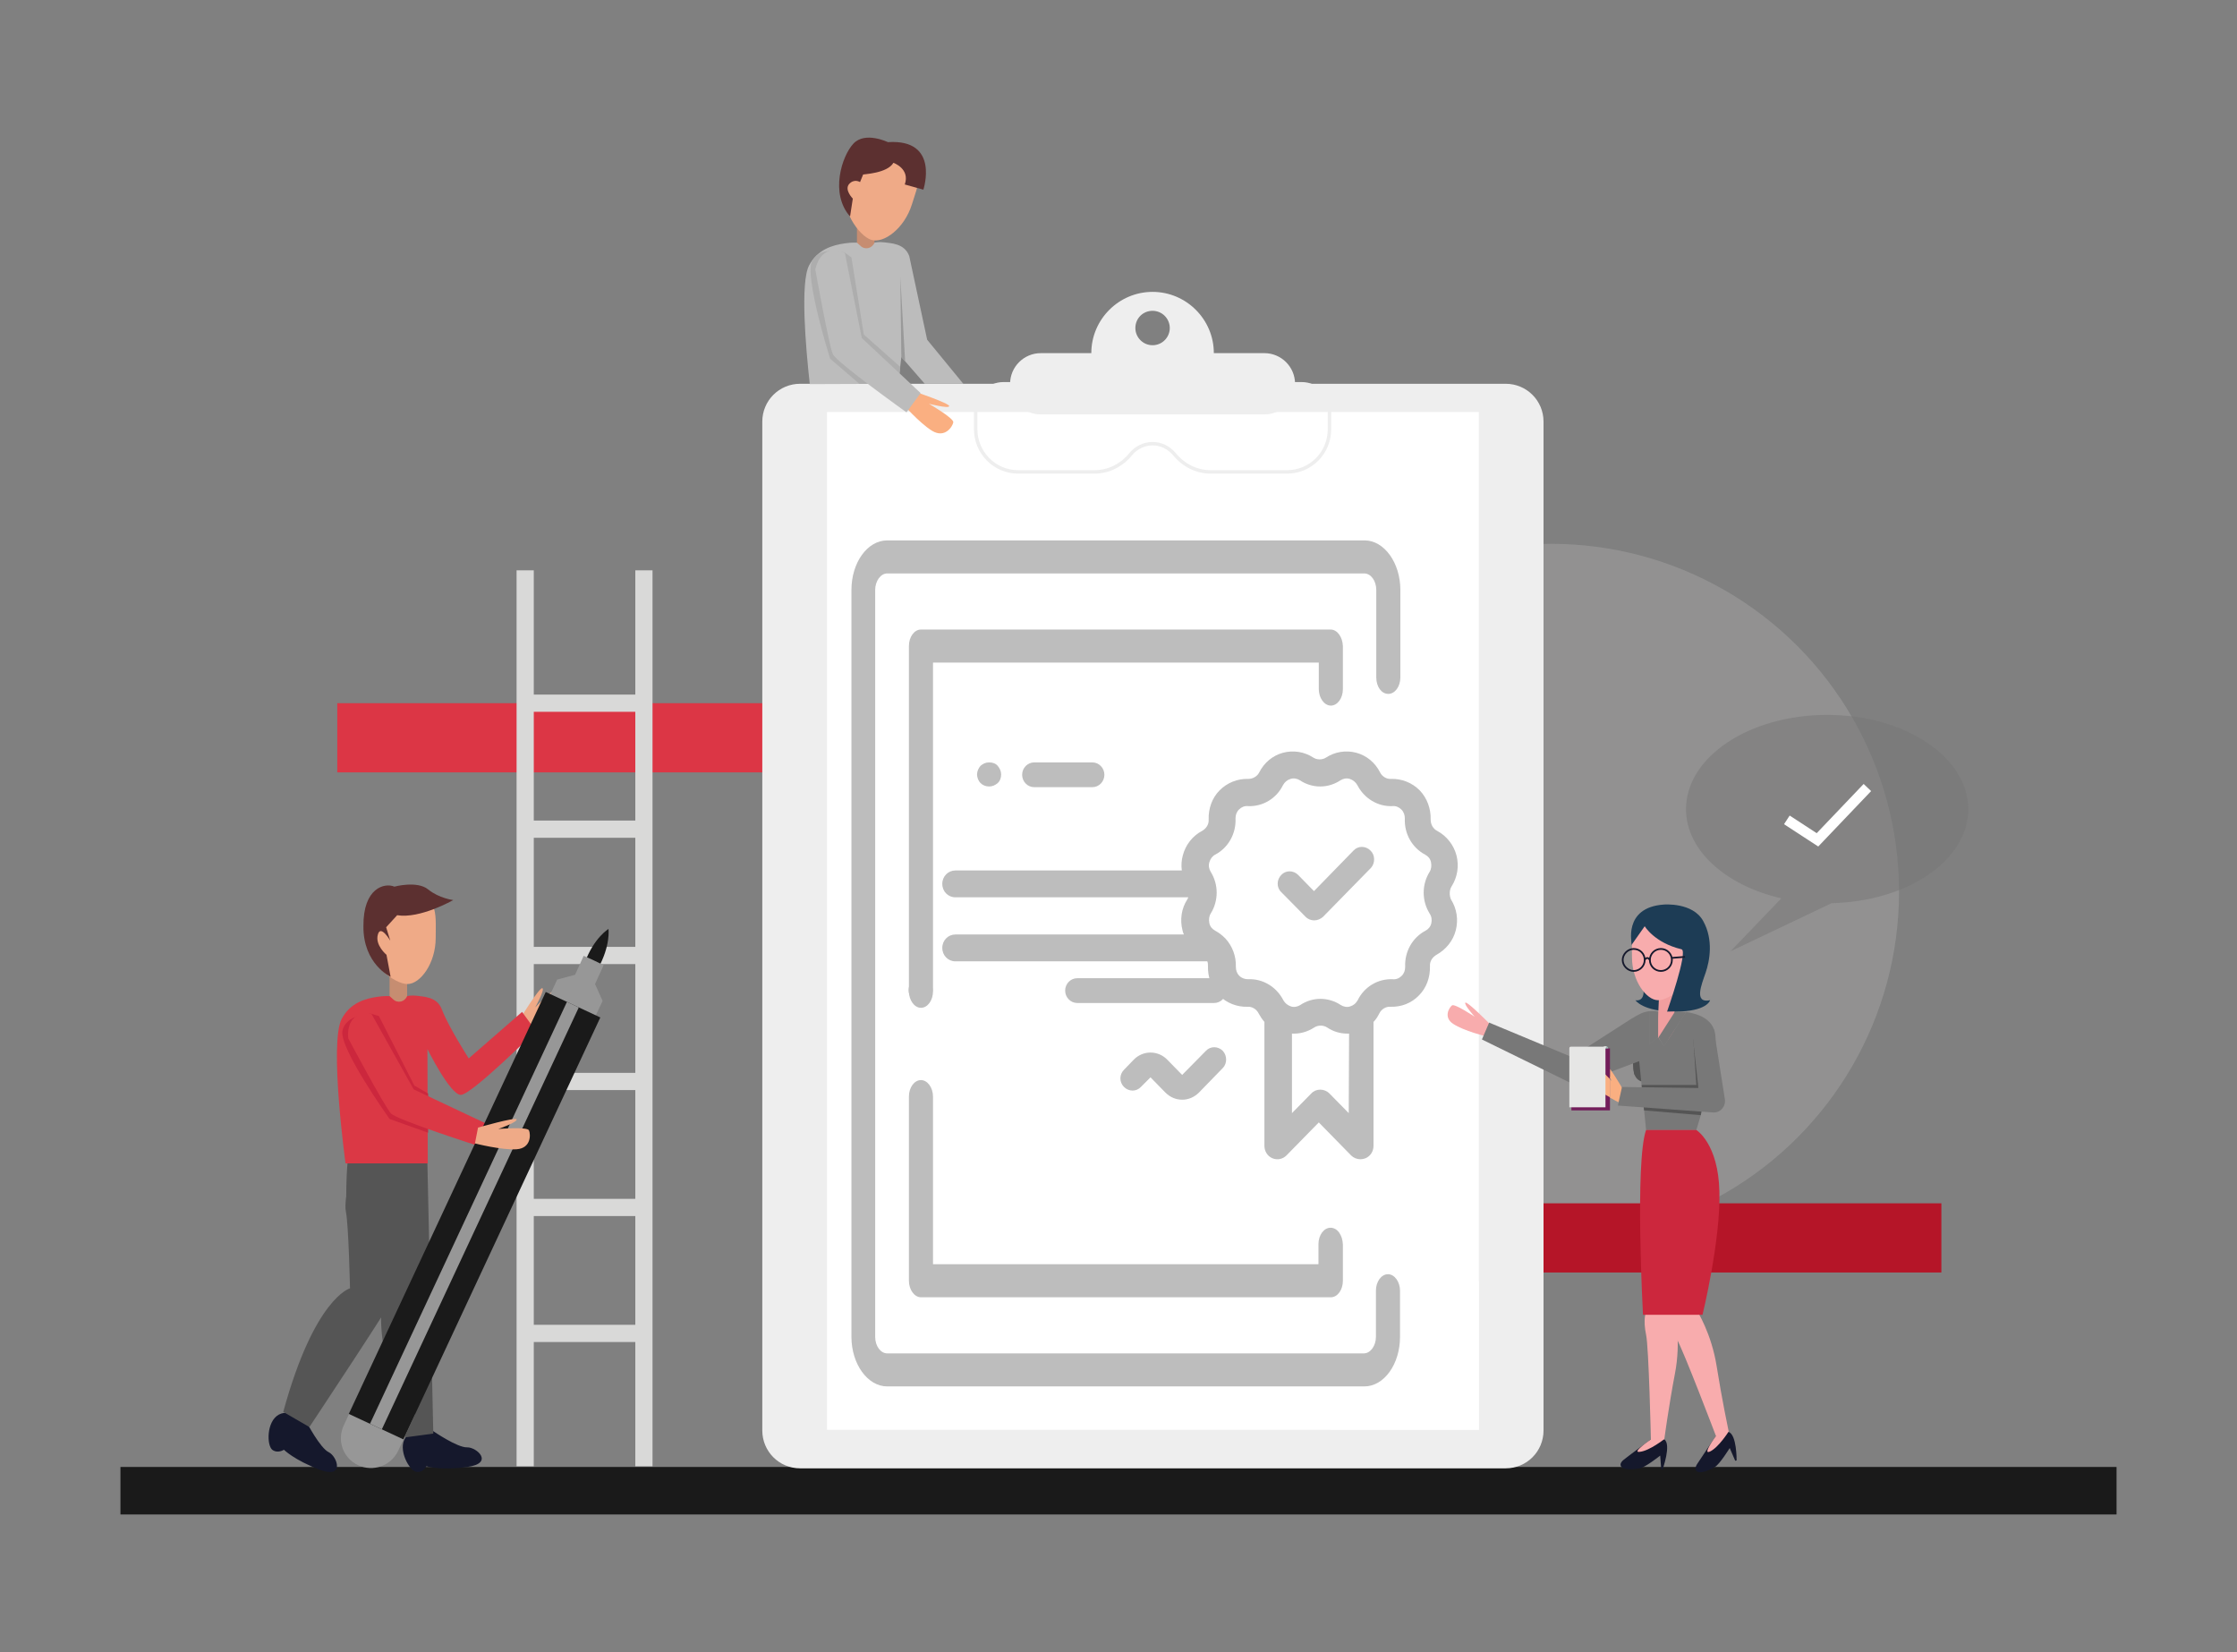 <?xml version="1.0" encoding="utf-8"?>
<!-- Generator: Adobe Illustrator 23.0.4, SVG Export Plug-In . SVG Version: 6.00 Build 0)  -->
<svg version="1.1" id="Layer_1" xmlns="http://www.w3.org/2000/svg" xmlns:xlink="http://www.w3.org/1999/xlink" x="0px" y="0px"
	 viewBox="0 0 650 480" style="enable-background:new 0 0 650 480;" xml:space="preserve">
<rect x="0" y="0" width="650" height="480" fill="#808080" stroke="none"/>
<style type="text/css">
	.st0{fill:#1A1A1A;}
	.st1{opacity:0.2;}
	.st2{fill:#DAD9D8;}
	.st3{fill:#DC3645;}
	.st4{fill:#B51528;}
	.st5{fill:none;stroke:#D9D9D8;stroke-width:5;stroke-miterlimit:10;}
	.st6{fill:#15182C;}
	.st7{fill:#555555;}
	.st8{fill:#C68D71;}
	.st9{fill:#EFAA87;}
	.st10{fill:#DB3845;}
	.st11{fill:#5C3030;}
	.st12{fill:#CC273D;}
	.st13{fill:#979797;}
	.st14{fill:#EEEEEE;}
	.st15{fill:#FFFFFF;}
	.st16{fill:none;stroke:#EEEEEE;stroke-miterlimit:10;}
	.st17{opacity:0.5;fill:#777777;}
	.st18{fill:none;stroke:#FFFFFF;stroke-width:3;stroke-miterlimit:10;}
	.st19{fill:#1D3C55;}
	.st20{fill:#F19E9F;}
	.st21{fill:#F8ACAD;}
	.st22{fill:#787878;}
	.st23{fill:#721D5A;}
	.st24{fill:none;}
	.st25{fill:#FAAF81;}
	.st26{fill:#A0B9B8;}
	.st27{fill:#E6E6E5;}
	.st28{fill:none;stroke:#15182C;stroke-width:0.5;stroke-miterlimit:10;}
	.st29{fill:#BCBCBC;}
	.st30{fill:#ADADAD;}
	.st31{fill:#999999;}
	.st32{fill:#BDBDBD;}
</style>
<g>
	<rect x="35" y="426.2" class="st0" width="580" height="13.8"/>
	<g class="st1">
		<ellipse class="st2" cx="450.7" cy="259.1" rx="101.1" ry="101.1"/>
	</g>
	<rect x="98" y="204.3" class="st3" width="226.8" height="20.1"/>
	<rect x="337.3" y="349.6" class="st4" width="226.8" height="20.1"/>
	<g>
		<g>
			<line class="st5" x1="152.6" y1="165.7" x2="152.6" y2="426"/>
			<line class="st5" x1="187.1" y1="165.7" x2="187.1" y2="426"/>
		</g>
		<g>
			<line class="st5" x1="152.6" y1="204.3" x2="187.1" y2="204.3"/>
			<line class="st5" x1="152.6" y1="240.9" x2="187.1" y2="240.9"/>
			<line class="st5" x1="152.6" y1="277.6" x2="187.1" y2="277.6"/>
			<line class="st5" x1="152.6" y1="314.2" x2="187.1" y2="314.2"/>
			<line class="st5" x1="152.6" y1="350.8" x2="187.1" y2="350.8"/>
			<line class="st5" x1="152.6" y1="387.4" x2="187.1" y2="387.4"/>
		</g>
	</g>
	<path class="st6" d="M89.1,413.2c0,0,3.9,7.5,6.4,8.7c2.5,1.2,4.8,7.9-2.6,5.1c-7.4-2.8-10.4-5.8-10.4-5.8s-1.8,1.2-3.4,0
		c-1.6-1.3-1.7-8.2,1.9-10.2C84.7,409,89.1,413.2,89.1,413.2z"/>
	<path class="st7" d="M103,336.6c0,0-3.3,11.6-2.5,15.4c0.8,3.8,1.2,22.3,1.2,22.3s-10.3,2.7-19.4,35.9l7.6,4.4
		c0,0,25.3-38.1,26-40.3c0.7-2.2,4.5-37.7,4.5-37.7L103,336.6L103,336.6z"/>
	<path class="st6" d="M125.9,415.8c0,0,7,4.8,9.8,4.7c2.8-0.1,8,4.6,0.1,5.7s-11.9-0.2-11.9-0.2s-1,2-3,1.6c-2-0.4-5.4-6.5-3.1-9.9
		C120,414.1,125.9,415.8,125.9,415.8z"/>
	<path class="st7" d="M124.1,333.8l1.8,82.7l-8.2,1.1c0,0-11.1-35.1-5.3-41.7c0,0-11.9-17-11.8-27.7c0-10.7,0.9-14,0.9-14
		L124.1,333.8z"/>
	<rect x="113.2" y="282.1" class="st8" width="5.1" height="10.2"/>
	<path class="st9" d="M126.6,272.5c0,7.4-4.5,13.4-8.2,13.4c-3.8,0-11.8-6-11.8-13.4s-0.4-13.4,10-13.4
		C127.7,259.1,126.6,265.1,126.6,272.5z"/>
	<path class="st9" d="M150.9,296.3c0,0,5.9-9.6,6.7-9.2s-2.1,5.6-2.1,5.6s5.8-6.1,6.9-5.6c1.1,0.5,4,3.4,1.1,6.5
		c-2.9,3.1-10.1,6.9-10.1,6.9L150.9,296.3z"/>
	<path class="st10" d="M151.7,294l-15.5,13.5c0,0-5.8-9-7.8-14.2c-1.4-3.8-5.4-3.7-7.3-4c-1.6-0.2-2.8,0.1-2.8,0.1l0,0
		c-0.7,1.7-2.8,2.2-4.1,0.9l-1-0.9c0,0-1.5-0.1-3.5,0.2c-3.5,0.5-7.9,1.7-10.4,6.4c-3.7,7,1.1,42,1.1,42h23.9l-0.1-33.2
		c0,0,6.6,13.3,9.7,13.3c3.1,0,21.8-18.6,21.8-18.6L151.7,294z"/>
	<path class="st11" d="M114.6,257.6c0,0,6.6-1.8,9.8,0.8c3.2,2.6,7.3,3.1,7.3,3.1s-9.6,5.5-16.3,4.4l-3.2,3.5l1.2,3.9
		c0,0-2.8-4.8-3.6-1.8c-0.9,3.1,2.5,5.9,2.5,5.9l1.2,6.4c0,0-8-3.7-7.9-14.7C105.5,257.9,111.8,256.4,114.6,257.6z"/>
	<path class="st12" d="M113.2,325.1c0,0-14.7-20.6-13.7-25.6c1-4.9,8.3-5,8.3-5l2.3,0.7l10.3,20.2l4,2.3l0,11.4L113.2,325.1z"/>
	<path class="st10" d="M107.9,294.5l12.3,22l21.2,10l-2.2,6.5c0,0-23.8-7.6-25.6-9.5c-1.8-1.9-12.4-21.8-12.4-21.8
		S100,293.6,107.9,294.5z"/>
	<g>
		<path class="st0" d="M176.8,269.9c0,0-4.2,2.5-6.9,9.8l1.9,0.9l1.9,0.9C177.5,274.7,176.8,269.9,176.8,269.9z"/>
		<polygon class="st13" points="172.9,285.9 175.4,280.4 172.5,279 169.6,277.7 167.1,283.2 161.9,284.6 159.3,290.2 165.9,293.3 
			172.5,296.3 175.1,290.8 		"/>
		<path class="st13" d="M104.1,425.7L104.1,425.7c-4.4-2-6.3-7.2-4.2-11.6l4.9-10.6l15.8,7.4l-4.9,10.6
			C113.6,425.9,108.4,427.7,104.1,425.7z"/>
		
			<rect x="70.3" y="344.5" transform="matrix(0.423 -0.906 0.906 0.423 -240.508 328.754)" class="st0" width="135.3" height="17.5"/>
		
			<rect x="70.3" y="351.3" transform="matrix(0.423 -0.906 0.906 0.423 -240.509 328.752)" class="st13" width="135.3" height="3.8"/>
	</g>
	<path class="st9" d="M138.9,327.6c0,0,10.8-3.1,11.2-2.4c0.4,0.8-5.3,2.8-5.3,2.8s8.4-0.7,8.9,0.4c0.5,1.1,0.7,5.2-3.6,5.5
		c-4.3,0.3-12.1-1.7-12.1-1.7L138.9,327.6z"/>
	<path class="st14" d="M334.9,84.8c-9.8,0-17.8,8-17.8,17.8s8,17.8,17.8,17.8s17.8-8,17.8-17.8S344.7,84.8,334.9,84.8z M334.9,100.3
		c-2.8,0-5-2.3-5-5c0-2.8,2.2-5,5-5s5,2.3,5,5S337.7,100.3,334.9,100.3z"/>
	<path class="st14" d="M437.5,426.6h-205c-6.1,0-11-4.9-11-11V122.5c0-6.1,4.9-11,11-11h205c6.1,0,11,4.9,11,11v293.1
		C448.5,421.7,443.6,426.6,437.5,426.6z"/>
	<rect x="240.3" y="119.7" class="st15" width="189.4" height="295.7"/>
	<path class="st16" d="M283.5,119.6v5.1c0,6.8,5.5,12.4,12.3,12.4h22.3c4.1,0,7.9-2,10.5-5.2c1.5-1.8,3.8-3,6.3-3
		c2.5,0,4.8,1.2,6.3,3c2.6,3.2,6.4,5.2,10.5,5.2H374c6.8,0,12.3-5.5,12.3-12.4v-5.1c0-4.5-3.6-8.1-8.1-8.1h-86.6
		C287.1,111.5,283.5,115.2,283.5,119.6z"/>
	<path class="st15" d="M429.7,415.4h-43.2l21.6-21.6l21.6-21.6L429.7,415.4L429.7,415.4z"/>
	<path class="st14" d="M367.4,120.4h-65c-4.9,0-8.9-4-8.9-8.9l0,0c0-4.9,4-8.9,8.9-8.9h65c4.9,0,8.9,4,8.9,8.9l0,0
		C376.3,116.4,372.3,120.4,367.4,120.4z"/>
	<g>
		<path class="st17" d="M571.9,235.1c0-15.1-18.4-27.4-41-27.4c-22.6,0-41,12.2-41,27.4c0,12,11.6,22.2,27.7,25.9l-14.8,15.4
			l29.4-14C554.3,261.9,571.9,249.9,571.9,235.1z"/>
		<polyline class="st18" points="519.2,238.2 528.1,244 542.6,228.8 		"/>
	</g>
	<path class="st19" d="M483.5,262.8c0,0,8.4-0.7,11.4,4.8c3,5.4,1.9,11.5,0.7,15s-3.5,9,1.3,8c0,0-0.8,3.3-10.2,3.3
		s-11.5-3.3-11.5-3.3s3.2,0.8,2.2-4.4s-3.2-11.7-3.2-11.7S471.4,263.6,483.5,262.8z"/>
	<polygon class="st20" points="481.5,302 486.6,302 486.6,288.4 482.1,288.4 	"/>
	<path class="st21" d="M474.2,278.1c0,6.9,4.2,12.5,7.6,12.5c3.5,0,11-5.6,11-12.5s0.4-12.5-9.3-12.5
		C473.2,265.6,474.2,271.2,474.2,278.1z"/>
	<path class="st21" d="M432.9,297.5c0,0-6.5-6.6-7.1-6.2c-0.6,0.4,2.7,4.1,2.7,4.1s-5.8-3.9-6.6-3.3c-0.8,0.6-2.6,3.5,0.4,5.4
		c3,2,9.5,3.6,9.5,3.6L432.9,297.5z"/>
	<path class="st7" d="M477.4,311.2l-2.5,1c0,0-1.8-7.5,2.1-10.2l-0.1,5.1L477.4,311.2z"/>
	<path class="st7" d="M477,302c0,0-5.3,10.2-0.1,12.2l2.3-2.6L477,302z"/>
	<g>
		<path class="st22" d="M476.3,308.3l2,20h14.6c0,0,6.5-20.4,5.5-27.7c-0.6-4.7-5.2-6.1-8.5-6.6l-6.4,9.9l-1.7-2.6l-2.6,2v-9.5
			c-1.7,0.2-2.7,0.7-5.2,2.2l-17.3,11.1l-24-10l-2.1,4.9l25.3,12.4c1.1,0.5,2.4,0.6,3.6,0.2L476.3,308.3"/>
		<path class="st22" d="M481.9,301.4l4.8-7.5c0,0,1.4-0.1,3.2,0.2l-6.4,9.9L481.9,301.4z"/>
		<path class="st22" d="M479.2,293.8c1.5-0.2,2.6,0.1,2.6,0.1v7.5l-2.6,2V293.8z"/>
	</g>
	<g>
		<path class="st6" d="M498.6,417.2c0,0-4.1,6-5.5,8.2c-1.3,2.1,0.3,3.6,5.2,0.8c1.4-0.8,4.3-5.5,4.3-5.5l1.6,3.7l0.4-0.1
			c0,0,0.1-7.6-2.4-8.3L498.6,417.2z"/>
		<path class="st21" d="M486.4,380.4c2.7-1,4.8-3.3,6.7,0.4c0,0,4.2,6.6,5.7,16.1s3.5,19,3.5,19s-2.9,4.6-5.4,5.8
			c-2.5,1.2,1.7-4.5,1.7-4.5s-9.5-25-11.4-28.2C485.2,385.8,483.7,381.3,486.4,380.4z"/>
	</g>
	<g>
		<path class="st6" d="M479.7,418.2c0,0-5.9,4.3-7.9,5.9c-2,1.6-0.9,3.5,4.7,2.5c1.6-0.3,5.9-3.7,5.9-3.7l0.3,4h0.4
			c0,0,2.6-7.2,0.5-8.7L479.7,418.2L479.7,418.2z"/>
		<path class="st21" d="M479.7,418.2c0,0-0.6-26.7-1.4-30.4c-0.8-3.7-0.7-8.4,2.2-8.4s5.6-1.5,6.2,2.6c0,0,1.8,7.6,0,17
			s-3.1,19.1-3.1,19.1s-4.3,3.4-7.1,3.7C473.8,422.2,479.7,418.2,479.7,418.2z"/>
	</g>
	<path class="st12" d="M492.9,328.3c0,0,6.4,3.9,6.7,17.9c0.4,14-4.9,35.8-4.9,35.8h-17.3c0,0-2.4-44.3,0.9-53.7H492.9z"/>
	<path class="st19" d="M484.4,293.9c0,0,6.2-17.6,4.2-18.1c-7.9-1.9-10.7-6.7-10.7-6.7l-3.8,5.4c-1-8.6,5.2-10.4,10-10.6
		c4.8-0.2,7.2,1.9,9.8,5.7c2.5,3.8-5.2,24.2-5.2,24.2L484.4,293.9z"/>
	<rect x="456.6" y="304.6" class="st23" width="11.2" height="18"/>
	<polygon class="st7" points="492,301.6 492.9,315.2 477,315.2 477.7,322.6 494.2,324 496.5,308.2 	"/>
	<g>
		<path class="st24" d="M468.3,314.1c0,0-0.2-0.4-0.5-1v0.5C468.1,313.9,468.3,314.1,468.3,314.1z"/>
		<path class="st25" d="M472,317.2c0,0-2.6-4.5-4.2-6.7v2.6c0.3,0.6,0.5,1,0.5,1s-0.2-0.2-0.5-0.5v5.3c2.3,1.3,4.2,2.2,4.2,2.2
			V317.2z"/>
		<path class="st25" d="M462.7,309.2c-0.9,0.4-3.4,2.7-1,5.4c1.2,1.3,3.8,3,6.1,4.2v-5.3C466.5,312.2,463.4,309,462.7,309.2z"/>
		<path class="st23" d="M466.7,309.4c-0.5,0.2,0.5,2.3,1.1,3.6v-2.6C467.2,309.8,466.8,309.4,466.7,309.4z"/>
	</g>
	<path class="st22" d="M498,299.1l3.2,20.3c0.3,2.1-1.4,4-3.5,3.8l-27.6-2l1.2-5.4l22.2,0.3l-1.6-14.5
		C492,301.6,493.1,295.1,498,299.1z"/>
	<g>
		<path class="st26" d="M466.5,304c0,0,0.8-0.1,0.8,0.6h-1.3L466.5,304z"/>
		<g>
			<path class="st27" d="M466.5,321.7H456v-17.2c0-0.2,0.2-0.4,0.4-0.4h10.1V321.7z"/>
			<path class="st27" d="M466.5,304.6c0,0,0.1-0.6,0.5-0.5c0,0,0-0.1-0.7-0.1C465.5,304,466.5,304.6,466.5,304.6z"/>
		</g>
	</g>
	<g>
		<path class="st28" d="M477.9,278.9c0,1.8-1.5,3.2-3.2,3.2s-3.2-1.5-3.2-3.2s1.5-3.2,3.2-3.2C476.5,275.7,477.9,277.1,477.9,278.9z
			"/>
		<circle class="st28" cx="482.6" cy="278.9" r="3.2"/>
		<path class="st28" d="M477.9,278.9c0,0,0.7-1.3,1.5,0"/>
		<line class="st28" x1="485.8" y1="278.3" x2="489.6" y2="278"/>
	</g>
	<rect x="249" y="63.2" class="st8" width="5.1" height="10.2"/>
	<path class="st29" d="M261,111.5l0.9-7.8l6.8,7.8h11.2l-10.5-12.8l-5.2-24.3c-1.4-3.8-5.5-3.7-7.3-4c-1.6-0.2-2.8,0.1-2.8,0.1
		c-0.7,1.7-2.8,2.2-4.1,0.9l-1-0.9c0,0-1.5-0.1-3.5,0.2c-3.5,0.5-7.9,1.7-10.4,6.4c-2.6,4.9-1,23.8,0.2,34.5L261,111.5L261,111.5z"
		/>
	<path class="st9" d="M265,59.3c-2.2,7.1-8.2,11.5-11.8,10.4c-3.6-1.1-9.5-9.2-7.3-16.3s3.5-12.9,13.5-9.8
		C270,46.8,267.2,52.2,265,59.3z"/>
	<path class="st30" d="M261.6,106.6L251,97.2l-3.6-22.4l-1.9-1.4c0,0-5.2-1.6-8.2,0.8c-0.4,0.4-0.9,0.9-1.3,1.5
		c-2.4,4.4,5.2,28.5,5.2,28.5l8.5,7.3H261L261.6,106.6z"/>
	<path class="st25" d="M265.3,113.6c0,0,10.7,3.6,10.5,4.4c-0.1,0.8-5.9-0.7-5.9-0.7s7.3,4.2,7.1,5.4s-2.4,4.7-6.1,2.5s-9-8.3-9-8.3
		L265.3,113.6z"/>
	<path class="st29" d="M245.5,73.5l4.9,24.7l17.1,16l-4.1,5.6c0,0-20.3-14.5-21.4-16.9c-1.1-2.4-5.1-24.6-5.1-24.6
		S238.3,70.2,245.5,73.5z"/>
	<polygon class="st31" points="261.9,103.8 261.6,80.3 263,105 	"/>
	<path class="st11" d="M259.6,47.3c0,0,4.9,1.7,3.3,6.3l5.4,1.5c0,0,4.9-14.8-10.3-13.8c0,0-6.6-3.2-10,0.4
		c-3.4,3.6-6.9,14.5-1,21.2l0.8-5.2c0,0-2.5-2.5-1.1-4.2c1.5-1.7,3.2-0.6,3.2-0.6l0.9-2.2C250.8,50.6,257.8,50.4,259.6,47.3z"/>
	<g>
		<g>
			<g>
				<path class="st32" d="M403.4,201.6c1.9,0,3.5-2.1,3.5-4.8v-25.4c0-7.9-4.7-14.4-10.4-14.4H257.8c-5.8,0-10.4,6.5-10.4,14.4v217
					c0,7.9,4.7,14.4,10.4,14.4h138.6c5.8,0,10.4-6.5,10.4-14.4V375c0-2.6-1.6-4.8-3.5-4.8s-3.5,2.1-3.5,4.8v13.4
					c0,2.6-1.6,4.8-3.5,4.8H257.8c-1.9,0-3.5-2.1-3.5-4.8v-217c0-2.6,1.6-4.8,3.5-4.8h138.6c1.9,0,3.5,2.1,3.5,4.8v25.4
					C399.9,199.5,401.4,201.6,403.4,201.6z"/>
			</g>
		</g>
		<g>
			<g>
				<path class="st32" d="M386.6,182.9H267.6c-1.9,0-3.5,2.1-3.5,4.8V288c0,2.6,1.6,4.8,3.5,4.8s3.5-2.1,3.5-4.8v-95.5h112.1v7.7
					c0,2.6,1.6,4.8,3.5,4.8s3.5-2.1,3.5-4.8v-12.5C390.1,185.1,388.6,182.9,386.6,182.9z"/>
			</g>
		</g>
		<g>
			<g>
				<path class="st32" d="M270,285.2c-0.6-0.7-1.5-1-2.5-1c-0.9,0-1.8,0.4-2.5,1c-0.7,0.7-1,1.6-1,2.5s0.4,1.9,1,2.5
					c0.6,0.7,1.5,1,2.5,1c0.9,0,1.8-0.4,2.5-1s1-1.6,1-2.5S270.7,285.9,270,285.2z"/>
			</g>
		</g>
		<g>
			<g>
				<path class="st32" d="M386.6,356.7c-1.9,0-3.5,2.1-3.5,4.8v5.8H271.1v-48.7c0-2.6-1.6-4.8-3.5-4.8s-3.5,2.1-3.5,4.8v53.5
					c0,2.6,1.6,4.8,3.5,4.8h119.1c1.9,0,3.5-2.1,3.5-4.8v-10.5C390.1,358.8,388.6,356.7,386.6,356.7z"/>
			</g>
		</g>
		<g>
			<g>
				<path class="st32" d="M355.3,305.3c-1.4-1.4-3.6-1.4-4.9,0l-6.9,7l-4.3-4.4c-2.7-2.8-7.1-2.8-9.8,0l-2.8,2.9
					c-1.4,1.4-1.4,3.6,0,5s3.6,1.4,4.9,0l2.8-2.8l4.3,4.4c1.4,1.4,3.1,2.1,4.9,2.1s3.5-0.7,4.9-2.1l6.9-7.1
					C356.6,309,356.6,306.7,355.3,305.3z"/>
			</g>
		</g>
		<g>
			<g>
				<path class="st32" d="M421.8,257.5c1.7-2.7,2.2-5.9,1.4-9c-0.8-3-2.8-5.6-5.6-7.1c-1.2-0.6-1.9-1.9-1.9-3.3
					c0.1-3.1-1-6.2-3.2-8.5c-2.2-2.2-5.2-3.4-8.3-3.3c-1.3,0.1-2.6-0.7-3.2-1.9c-1.4-2.8-3.9-4.9-6.9-5.7s-6.2-0.3-8.8,1.4
					c-1.1,0.7-2.6,0.7-3.7,0c-2.6-1.7-5.8-2.2-8.8-1.4c-3,0.8-5.5,2.9-6.9,5.7c-0.6,1.2-1.9,1.9-3.2,1.9c-3.1-0.1-6.1,1.1-8.3,3.3
					c-2.2,2.2-3.3,5.3-3.2,8.5c0.1,1.4-0.7,2.6-1.9,3.3c-2.7,1.4-4.8,4-5.6,7.1c-0.4,1.4-0.5,2.9-0.3,4.4h-65.8
					c-2.1,0-3.8,1.7-3.8,3.9s1.7,3.9,3.8,3.9h67.7c-0.1,0.2-0.2,0.4-0.3,0.6c-1.7,2.6-2.2,5.9-1.4,9c0.1,0.4,0.2,0.8,0.4,1.2h-66.4
					c-2.1,0-3.8,1.7-3.8,3.9s1.7,3.9,3.8,3.9h73.2c0.2,0.4,0.2,0.9,0.2,1.4c-0.1,3.1,1,6.2,3.2,8.5c2.2,2.2,5.2,3.4,8.3,3.3
					c1.3-0.1,2.6,0.7,3.2,1.9c0.5,0.9,1,1.7,1.7,2.5v36c0,1.6,0.9,3,2.3,3.6c1.4,0.6,3,0.3,4.1-0.8l9.4-9.6l9.4,9.6
					c0.7,0.7,1.7,1.1,2.7,1.1c0.5,0,1-0.1,1.5-0.3c1.4-0.6,2.3-2,2.3-3.6v-36c0.7-0.7,1.2-1.5,1.7-2.5c0.6-1.2,1.9-2,3.2-1.9
					c3.1,0.1,6.1-1,8.3-3.3c2.2-2.2,3.3-5.3,3.2-8.5c-0.1-1.4,0.7-2.6,1.9-3.3c2.7-1.5,4.8-4,5.6-7.1s0.3-6.3-1.4-9
					C421.1,260.1,421.1,258.6,421.8,257.5z M391.9,323.4l-5.6-5.7c-1.5-1.5-3.9-1.5-5.3,0l-5.6,5.7v-23.1c2.3,0.1,4.5-0.5,6.5-1.8
					c1.1-0.7,2.6-0.7,3.7,0c1.8,1.2,3.8,1.8,5.9,1.8c0.2,0,0.4,0,0.5,0L391.9,323.4L391.9,323.4z M415.9,268.2
					c-0.2,1-0.9,1.8-1.7,2.2c-3.8,2-6.1,6.1-5.9,10.5c0,1-0.3,1.9-1,2.6c-0.7,0.7-1.6,1.1-2.6,1c-4.3-0.2-8.3,2.2-10.2,6.1
					c-0.5,0.9-1.2,1.5-2.2,1.8c-0.9,0.3-1.9,0.1-2.7-0.4c-1.8-1.2-3.9-1.8-5.9-1.8c-2.1,0-4.1,0.6-5.9,1.8c-0.8,0.5-1.8,0.7-2.7,0.4
					c-0.9-0.3-1.7-0.9-2.2-1.8c-2-3.9-6-6.3-10.2-6.1c-1,0-1.9-0.3-2.6-1c-0.7-0.7-1-1.6-1-2.6c0.1-3.1-1-6-3-8.2
					c-0.1-0.1-0.1-0.1-0.2-0.2c-0.8-0.8-1.7-1.5-2.8-2.1c-0.9-0.5-1.5-1.2-1.7-2.2s-0.1-2,0.4-2.8c2.3-3.7,2.3-8.4,0-12.1
					c-0.5-0.8-0.7-1.8-0.4-2.8s0.9-1.8,1.7-2.2c3.8-2,6.1-6.1,5.9-10.5c0-1,0.3-1.9,1-2.6c0.7-0.7,1.6-1.1,2.6-1
					c4.3,0.2,8.3-2.2,10.2-6.1c0.5-0.9,1.2-1.5,2.2-1.8c0.9-0.3,1.9-0.1,2.7,0.4c3.6,2.4,8.2,2.4,11.8,0c0.8-0.5,1.8-0.7,2.7-0.4
					c0.9,0.3,1.7,0.9,2.2,1.8c2,3.9,6,6.3,10.2,6.1c1-0.1,1.9,0.3,2.6,1c0.7,0.7,1,1.6,1,2.6c-0.2,4.4,2.1,8.5,5.9,10.5
					c0.9,0.5,1.5,1.2,1.7,2.2s0.1,2-0.4,2.8c-2.3,3.7-2.3,8.4,0,12.1C416,266.3,416.1,267.3,415.9,268.2z"/>
			</g>
		</g>
		<g>
			<g>
				<path class="st32" d="M398.2,247.1c-1.4-1.4-3.6-1.4-4.9,0l-11.5,11.8l-4.6-4.7c-1.4-1.4-3.6-1.4-4.9,0c-1.4,1.4-1.4,3.7,0,5
					l7.1,7.2c0.7,0.7,1.6,1,2.5,1s1.8-0.4,2.5-1l14-14.3C399.6,250.7,399.6,248.4,398.2,247.1z"/>
			</g>
		</g>
		<g>
			<g>
				<path class="st32" d="M289.9,222.5c-0.6-0.7-1.5-1-2.5-1s-1.8,0.4-2.5,1c-0.6,0.7-1,1.6-1,2.5s0.4,1.9,1,2.5s1.5,1,2.5,1
					s1.8-0.4,2.5-1s1-1.6,1-2.5S290.5,223.2,289.9,222.5z"/>
			</g>
		</g>
		<g>
			<g>
				<path class="st32" d="M317.4,221.5h-16.9c-1.9,0-3.5,1.6-3.5,3.6s1.6,3.6,3.5,3.6h16.9c1.9,0,3.5-1.6,3.5-3.6
					C320.9,223.1,319.3,221.5,317.4,221.5z"/>
			</g>
		</g>
		<g>
			<g>
				<path class="st32" d="M352.8,284.2H313c-1.9,0-3.5,1.6-3.5,3.6s1.6,3.6,3.5,3.6h39.8c1.9,0,3.5-1.6,3.5-3.6
					S354.8,284.2,352.8,284.2z"/>
			</g>
		</g>
	</g>
</g>
</svg>

